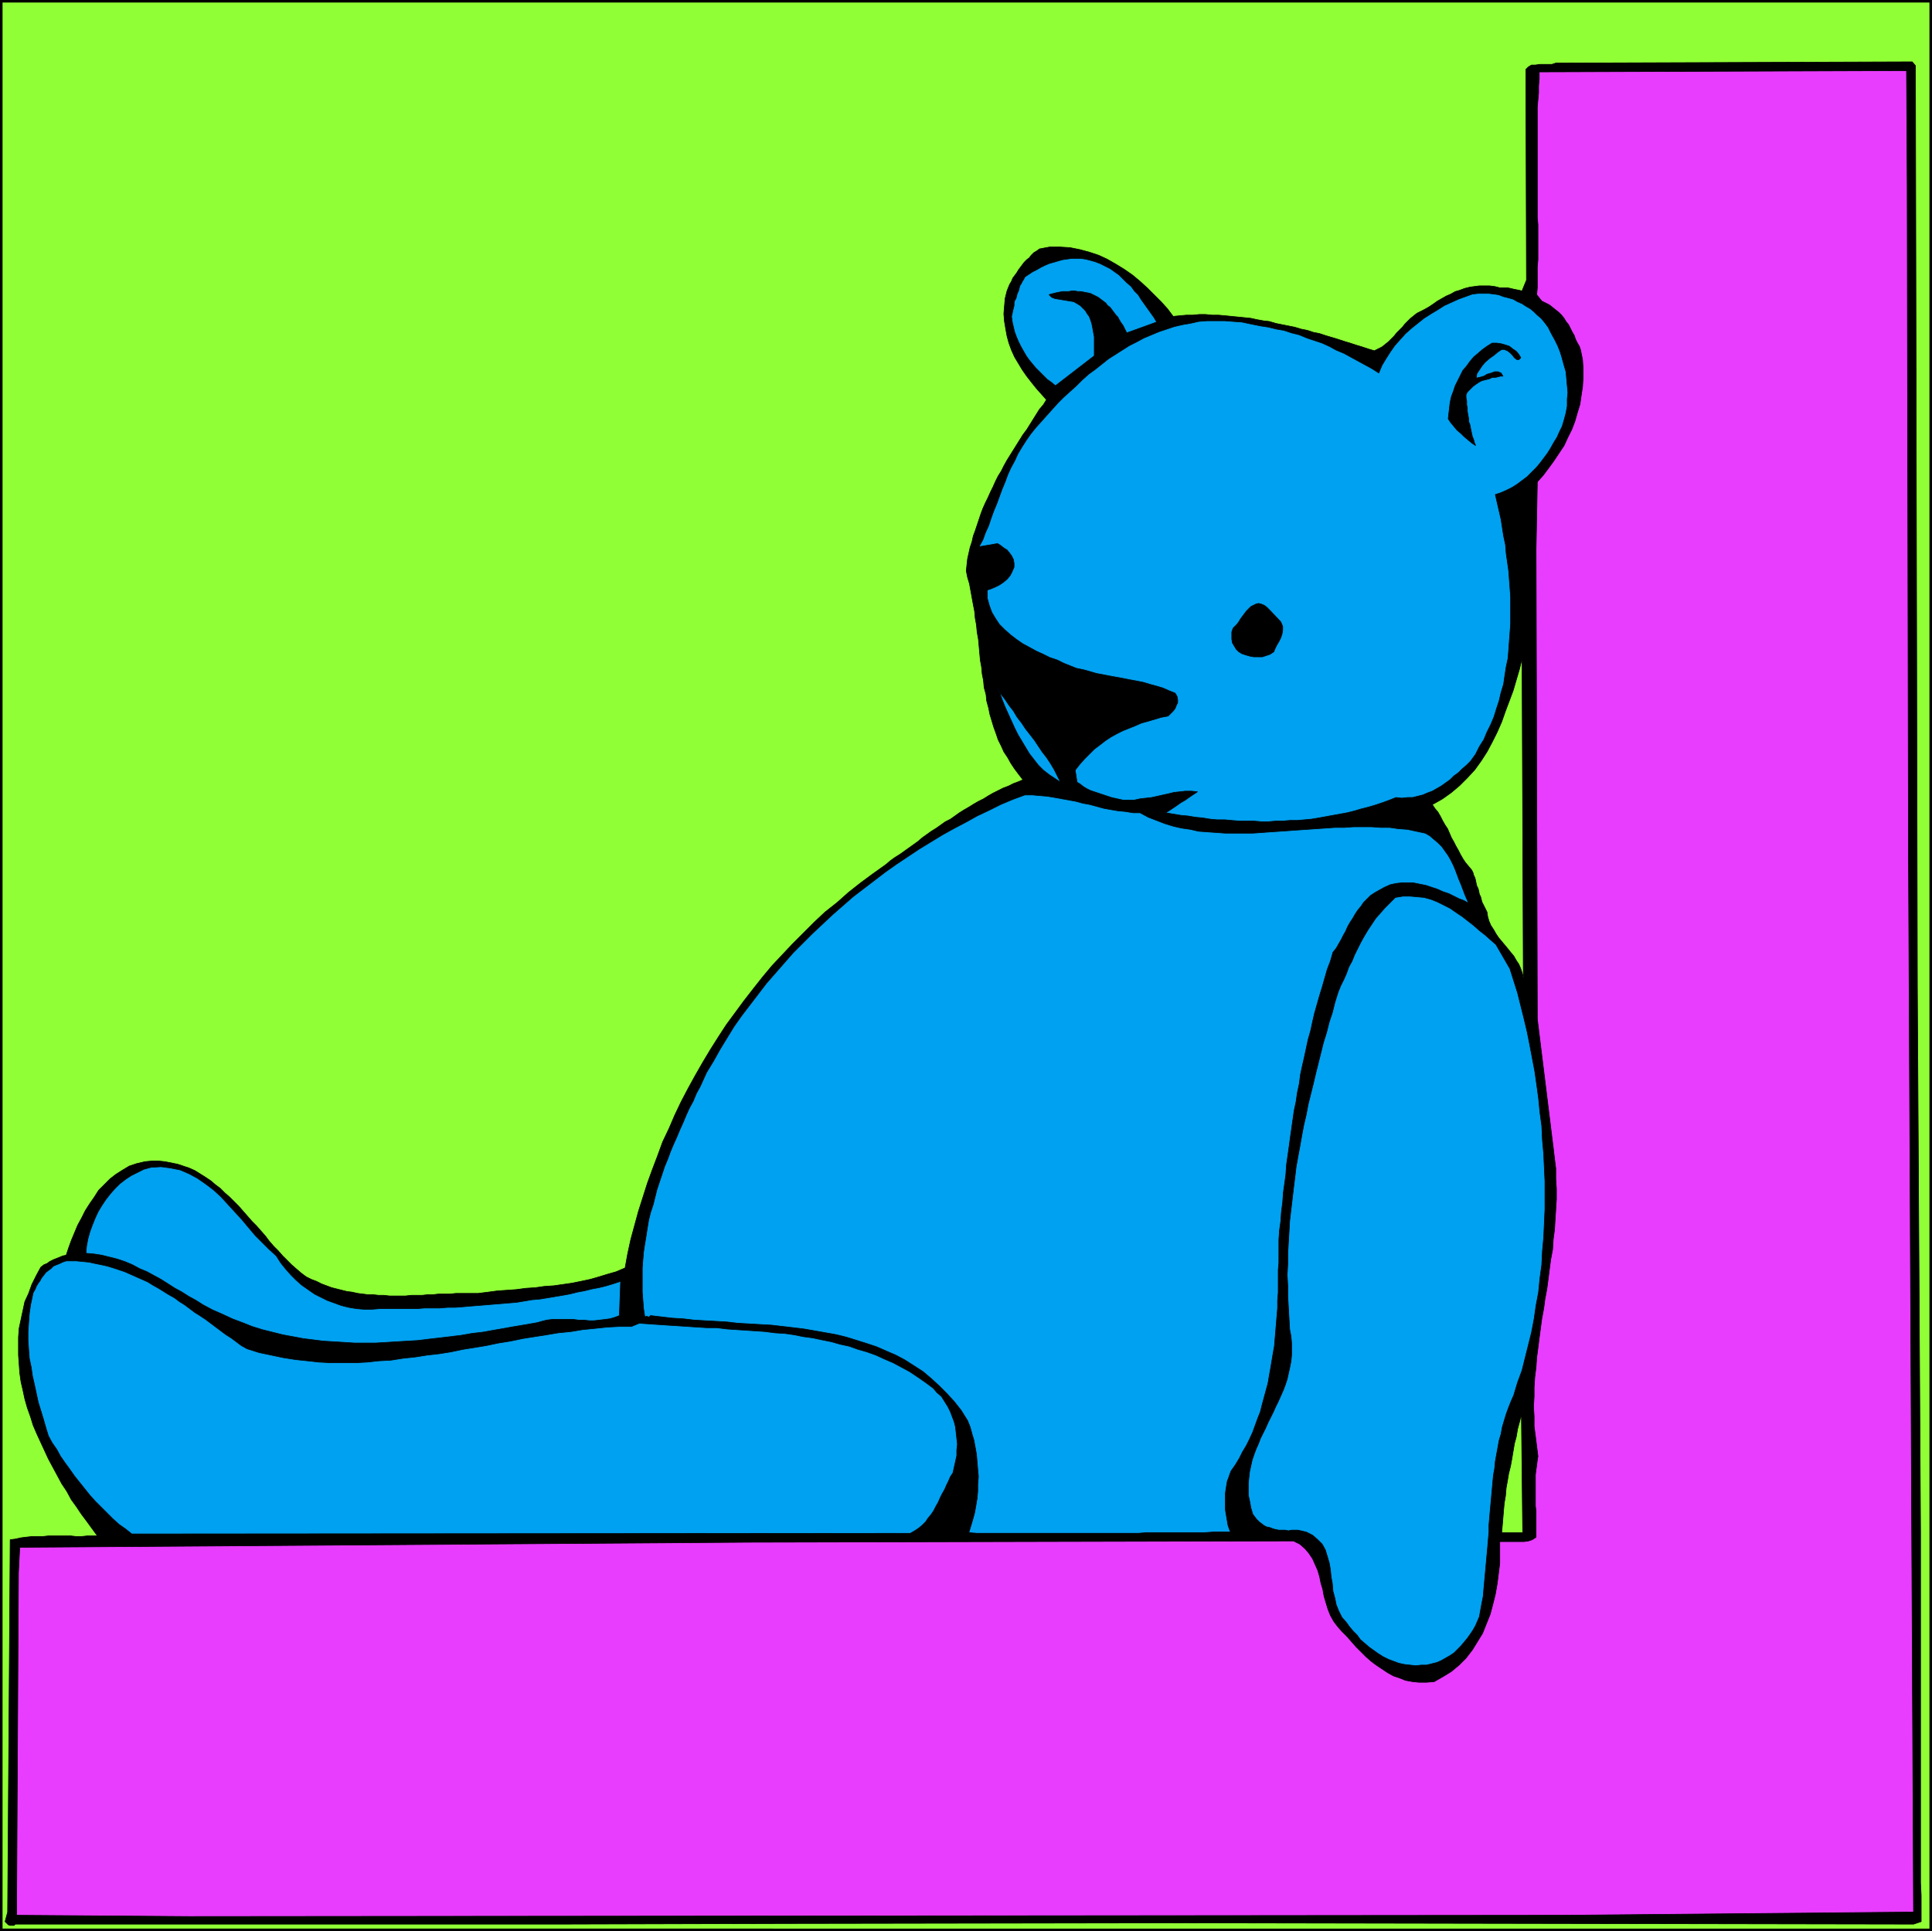 <svg xmlns="http://www.w3.org/2000/svg" fill-rule="evenodd" height="490.297" preserveAspectRatio="none" stroke-linecap="round" viewBox="0 0 3035 3034" width="490.455"><style>.pen0{stroke:#000;stroke-width:1;stroke-linejoin:round}.brush1{fill:#91ff36}.pen1{stroke:none}.brush2{fill:#000}.brush4{fill:#00a1f0}</style><path class="pen1 brush1" d="M0 0h3035v3034H0V0z"/><path class="pen1 brush2" d="m3039 0-4-3H0v7h3035l-4-4h8v-3h-4l4 3z"/><path class="pen1 brush2" d="m3035 3037 4-3V0h-8v3034l4-4v7h4v-3l-4 3z"/><path class="pen1 brush2" d="m-4 3034 4 3h3035v-7H0l4 4h-8v3h4l-4-3z"/><path class="pen1 brush2" d="m0-3-4 3v3034h8V0L0 4v-7h-4v3l4-3zm3009 106 3 1448 5 856v551l1 20v41l-12 4-1143-2-625 1-358 1H24l-2 2h-6l-3-1-2-2-2-2-1-1 4-15 4-585 8-1 9-2 8-1 9-1h17l9-1h35l9 1h8l9-1h16l-8-11-8-11-9-12-8-12-8-11-7-13-8-12-7-13-7-13-7-13-6-13-6-13-6-13-6-14-4-13-5-14-4-14-3-14-3-13-2-14-1-14-1-14v-28l1-14 3-14 3-14 3-14 6-13 5-14 7-14 7-13 5-4 5-2 4-3 6-3 5-2 5-2 5-2 5-1 4-12 4-11 5-12 5-12 6-11 6-12 7-11 7-10 7-11 9-9 9-9 9-7 11-7 10-6 12-4 13-3 11-1h10l10 1 10 2 10 2 9 3 9 3 9 4 8 5 8 5 9 6 7 6 8 6 7 7 8 7 7 7 7 7 7 8 7 8 7 8 7 7 7 8 7 8 6 8 7 8 7 7 7 8 7 7 7 7 8 7 7 6 8 6 8 4 8 3 8 4 8 3 8 3 8 2 8 2 8 2 8 1 9 2 8 1 8 1h8l9 1h8l9 1h25l9-1h17l9-1h8l9-1h18l9-1h35l16-2 15-2 15-1 14-1 15-2 15-1 14-2 15-1 14-2 14-2 15-3 14-3 14-4 13-4 14-4 14-6 4-22 5-23 6-22 6-22 7-22 7-22 8-22 8-21 8-22 10-21 9-21 10-21 11-21 11-20 12-21 12-20 12-19 13-20 14-19 14-19 14-18 15-19 15-18 16-17 16-17 17-17 17-17 17-16 19-15 18-16 19-15 19-14 7-5 7-5 7-5 7-6 7-5 8-5 7-5 7-5 7-5 7-5 7-6 7-5 7-5 8-5 7-5 7-5 8-4 7-5 7-5 8-5 7-4 8-5 7-4 8-4 8-5 7-4 8-4 8-4 8-3 8-4 8-3 7-3-7-9-6-8-6-9-5-9-6-9-4-9-5-10-3-9-4-11-3-10-3-10-2-10-3-11-1-10-3-11-1-11-2-10-1-11-2-11-1-11-1-11-1-11-2-11-1-11-2-11-1-11-2-10-2-11-2-11-2-11-3-10-2-10 1-10 1-9 2-9 2-9 3-9 2-9 3-8 3-9 3-9 3-9 3-8 4-9 4-8 4-9 4-8 4-9 4-8 5-8 4-8 5-9 5-8 5-8 5-8 5-8 5-8 6-8 5-8 5-8 5-8 5-8 6-7 5-8-8-9-8-9-8-10-7-9-7-10-6-10-6-10-5-11-4-11-3-11-2-11-2-12-1-12 1-12 1-12 3-12 2-5 2-5 3-5 2-5 3-4 3-4 3-5 3-4 3-4 3-4 4-4 4-3 3-4 4-4 5-3 4-3 16-3h16l16 1 15 3 15 4 15 5 13 6 14 8 13 8 13 9 12 10 12 11 10 10 11 11 10 11 9 12 10-1 11-1h10l10-1h10l10 1h10l11 1 10 1 10 1 10 1 10 1 9 2 11 2 9 1 10 3 10 2 10 2 10 2 10 3 10 2 9 3 10 2 9 3 10 3 10 3 9 3 10 3 9 3 10 3 9 3 10 3 6-3 6-3 5-4 5-4 5-5 4-4 4-5 5-5 4-4 4-5 5-5 4-4 5-4 5-4 6-3 6-3 7-4 6-4 7-5 7-4 7-4 7-3 7-4 7-2 8-3 8-2 7-1 8-1h16l8 1 8 2h12l5 1 4 1 5 1 5 1 4 1 7-17-1-331 4-4 5-3h6l7-1h19l6-2 560-2 5 6z"/><path class="pen0" fill="none" d="m3009 103 3 1448 5 856h0v551l1 20v41l-12 4-1143-2-625 1-358 1H24h0l-2 2h-6l-3-1-2-2-2-2-1-1 4-15 4-585h0l8-1 9-2 8-1 9-1h17l9-1h35l9 1h8l9-1h16l-8-11-8-11-9-12-8-12-8-11-7-13-8-12-7-13-7-13-7-13-6-13-6-13-6-13-6-14-4-13-5-14-4-14-3-14-3-13-2-14-1-14-1-14v-28l1-14 3-14 3-14 3-14 6-13 5-14 7-14 7-13h0l5-4 5-2 4-3 6-3 5-2 5-2 5-2 5-1h0l4-12 4-11 5-12 5-12 6-11 6-12 7-11 7-10 7-11 9-9 9-9 9-7 11-7 10-6 12-4 13-3h0l11-1h10l10 1 10 2 10 2 9 3 9 3 9 4 8 5 8 5 9 6 7 6 8 6 7 7 8 7 7 7 7 7 7 8 7 8 7 8 7 7 7 8 7 8 6 8 7 8 7 7 7 8 7 7 7 7 8 7 7 6 8 6h0l8 4 8 3 8 4 8 3 8 3 8 2 8 2 8 2 8 1 9 2 8 1 8 1h8l9 1h8l9 1h25l9-1h17l9-1h8l9-1h18l9-1h35l16-2 15-2 15-1 14-1 15-2 15-1 14-2 15-1 14-2 14-2 15-3 14-3 14-4 13-4 14-4 14-6h0l4-22 5-23 6-22 6-22 7-22 7-22 8-22 8-21 8-22 10-21 9-21 10-21 11-21 11-20 12-21 12-20 12-19 13-20 14-19 14-19 14-18 15-19 15-18 16-17 16-17 17-17 17-17 17-16 19-15 18-16 19-15 19-14h0l7-5 7-5 7-5 7-6 7-5 8-5 7-5 7-5 7-5 7-5 7-6 7-5 7-5 8-5 7-5 7-5 8-4 7-5 7-5 8-5 7-4 8-5 7-4 8-4 8-5 7-4 8-4 8-4 8-3 8-4 8-3 7-3h0l-7-9-6-8-6-9-5-9-6-9-4-9-5-10-3-9-4-11-3-10-3-10-2-10-3-11-1-10-3-11-1-11-2-10-1-11-2-11-1-11-1-11-1-11-2-11-1-11-2-11-1-11-2-10-2-11-2-11-2-11-3-10-2-10h0l1-10 1-9 2-9 2-9 3-9 2-9 3-8 3-9 3-9 3-9 3-8 4-9 4-8 4-9 4-8 4-9 4-8 5-8 4-8 5-9 5-8 5-8 5-8 5-8 5-8 6-8 5-8 5-8 5-8 5-8 6-7 5-8h0l-8-9-8-9-8-10-7-9-7-10-6-10-6-10-5-11-4-11-3-11-2-11-2-12-1-12 1-12 1-12 3-12h0l2-5 2-5 3-5 2-5 3-4 3-4 3-5 3-4 3-4 3-4 4-4 4-3 3-4 4-4 5-3 4-3h0l16-3h16l16 1 15 3 15 4 15 5 13 6 14 8 13 8 13 9 12 10 12 11 10 10 11 11 10 11 9 12h0l10-1 11-1h10l10-1h10l10 1h10l11 1 10 1 10 1 10 1 10 1 9 2 11 2 9 1 10 3 10 2 10 2 10 2 10 3 10 2 9 3 10 2 9 3 10 3 10 3 9 3 10 3 9 3 10 3 9 3 10 3h0l6-3 6-3 5-4 5-4 5-5 4-4 4-5 5-5 4-4 4-5 5-5 4-4 5-4 5-4 6-3 6-3h0l7-4 6-4 7-5 7-4 7-4 7-3 7-4 7-2 8-3 8-2 7-1 8-1h16l8 1 8 2h12l5 1 4 1 5 1 5 1 4 1 7-17-1-331h0l4-4 5-3h6l7-1h19l6-2 560-2 5 6"/><path class="pen1" style="fill:#e83dff" d="m2996 294 2 1039 3 625 5 1046-550 5-2159 2-271-2 3-538 2-40 1147-8 854-2 10 5 8 7 6 7 6 9 4 9 4 9 3 10 2 10 3 10 2 11 3 10 3 10 4 10 5 9 6 8 7 8 8 8 7 8 7 8 8 8 8 8 8 7 8 6 9 6 9 6 9 5 9 3 10 4 11 2 10 1h12l12-1 14-8 13-8 12-10 11-11 10-13 8-13 8-13 6-15 6-15 4-15 4-16 3-17 2-16 2-16v-34h38l7-1 6-2 6-4v-41l-1-8v-49l1-8 1-7 1-8 1-6-2-16-2-16-2-15v-16l-1-15 1-16v-15l1-15 2-16 1-15 2-15 2-16 2-15 2-15 3-16 2-15 3-16 2-15 2-16 2-15 3-16 1-16 2-15 1-16 1-16 1-16v-16l-1-16v-16l-2-16-2-17-2-16-23-186-2-738 2-106 9-10 9-12 8-11 8-12 8-12 6-13 6-12 5-13 4-14 4-13 2-14 2-13 1-15v-14l-1-14-3-15-2-6-3-5-3-6-2-6-3-5-3-6-3-6-4-5-3-5-4-5-4-4-5-4-5-4-5-4-6-3-6-3-8-10 1-11v-33l1-11v-55l-1-11V168l1-11 1-11v-11l1-11v-11l577-2 1 183z"/><path class="pen0" fill="none" d="m2996 294 2 1039 3 625 5 1046-550 5-2159 2-271-2 3-538 2-40 1147-8 854-2h0l10 5 8 7 6 7 6 9 4 9 4 9 3 10 2 10 3 10 2 11 3 10 3 10 4 10 5 9 6 8 7 8h0l8 8 7 8 7 8 8 8 8 8 8 7 8 6 9 6 9 6 9 5 9 3 10 4 11 2 10 1h12l12-1h0l14-8 13-8 12-10 11-11 10-13 8-13 8-13 6-15 6-15 4-15 4-16 3-17 2-16 2-16v-34h38l7-1 6-2 6-4h0v-41l-1-8v-49l1-8 1-7 1-8 1-6h0l-2-16-2-16-2-15v-16l-1-15 1-16v-15l1-15 2-16 1-15 2-15 2-16 2-15 2-15 3-16 2-15 3-16 2-15 2-16 2-15 3-16 1-16 2-15 1-16 1-16 1-16v-16l-1-16v-16l-2-16-2-17-2-16-23-186-2-738 2-106h0l9-10 9-12 8-11 8-12 8-12 6-13 6-12 5-13 4-14 4-13 2-14 2-13 1-15v-14l-1-14-3-15h0l-2-6-3-5-3-6-2-6-3-5-3-6-3-6-4-5-3-5-4-5-4-4-5-4-5-4-5-4-6-3-6-3-8-10h0l1-11v-33l1-11v-55l-1-11V168l1-11 1-11v-11l1-11v-11l577-2 1 183"/><path class="pen1 brush4" d="m1817 506-47 17-2-4-2-4-2-4-3-4-3-5-2-4-3-3-3-4-3-4-3-4-4-3-3-4-4-3-4-3-4-3-4-2-4-2-4-2-5-1-5-1-5-1h-5l-5-1h-4l-5 1h-10l-5 1-5 1-4 1-4 1-3 1 4 4 5 2 6 1 6 1 6 1 6 1 6 1 5 3 5 3 4 4 4 4 3 5 3 4 2 5 2 6 1 5 1 5 1 6 1 5v30l-61 47-6-5-7-5-6-6-6-6-6-6-5-6-5-6-5-7-4-7-4-7-4-8-3-7-3-8-2-8-2-9-1-8 1-4 1-5 1-4 1-4v-4l1-4 2-3 1-4 1-4 2-4 1-4 1-4 2-3 2-4 2-3 2-4 6-4 6-4 6-3 7-4 6-3 7-3 7-2 7-2 7-2 7-1 7-1h15l7 1 8 2 7 2 8 3 8 4 8 4 7 5 7 5 6 6 6 6 7 6 5 7 6 6 5 8 5 7 5 7 5 7 5 7 4 7z"/><path class="pen0" fill="none" d="m1817 506-47 17h0l-2-4-2-4-2-4-3-4-3-5-2-4-3-3-3-4-3-4-3-4-4-3-3-4-4-3-4-3-4-3-4-2h0l-4-2-4-2-5-1-5-1-5-1h-5l-5-1h-4l-5 1h-10l-5 1-5 1-4 1-4 1-3 1h0l4 4 5 2 6 1 6 1 6 1 6 1 6 1 5 3h0l5 3 4 4 4 4 3 5 3 4 2 5 2 6 1 5 1 5 1 6 1 5v30l-61 47h0l-6-5-7-5-6-6-6-6-6-6-5-6-5-6-5-7-4-7-4-7-4-8-3-7-3-8-2-8-2-9-1-8h0l1-4 1-5 1-4 1-4v-4l1-4 2-3 1-4 1-4 2-4 1-4 1-4 2-3 2-4 2-3 2-4h0l6-4 6-4 6-3 7-4 6-3 7-3 7-2 7-2 7-2 7-1 7-1h15l7 1 8 2 7 2h0l8 3 8 4 8 4 7 5 7 5 6 6 6 6 7 6 5 7 6 6 5 8 5 7 5 7 5 7 5 7 4 7"/><path class="pen1 brush4" d="m2426 506 6 8 5 10 5 9 5 10 4 10 3 10 3 11 3 10 1 11 1 11 1 11-1 10v11l-2 11-3 11-3 10-4 8-4 9-5 8-5 9-5 8-6 8-6 8-6 7-7 7-7 7-8 6-8 6-8 5-8 4-9 4-9 3 3 13 3 13 3 13 2 13 2 13 3 14 1 13 2 14 2 14 1 14 1 13 1 14v42l-1 14-1 13-1 14-1 13-3 14-2 13-2 14-4 13-3 13-4 12-4 13-5 12-6 12-5 12-7 11-6 12-8 11-6 6-7 6-6 6-7 5-6 6-7 5-7 5-7 4-7 4-8 3-7 3-8 2-8 2h-8l-9 1-9-1-10 4-11 4-12 4-10 3-12 3-10 3-12 3-11 2-11 2-11 2-11 2-12 2-11 1-11 1h-12l-11 1h-11l-11 1h-12l-11-1h-23l-12-1-11-1h-12l-11-1-12-2-11-1-12-2-11-1-12-2-12-2 5-3 6-4 6-4 7-5 7-4 7-5 6-4 6-4-9-1h-10l-9 1-9 1-8 2-9 2-9 2-9 2-9 1-9 1-9 2h-18l-9-2-9-2-9-3-6-2-6-2-6-2-6-2-6-3-5-3-5-4-5-3-3-19 7-9 8-9 7-7 8-8 8-6 9-7 9-6 9-5 10-5 10-4 10-4 9-4 11-3 10-3 10-3 11-2 4-4 4-4 3-4 2-5 2-4v-5l-1-5-3-5-10-4-9-4-10-3-11-3-10-3-10-2-11-2-10-2-11-2-11-2-10-2-11-2-10-3-11-3-10-2-10-4-10-4-10-5-12-4-10-5-11-5-11-6-11-6-10-7-9-7-9-8-8-8-6-9-6-10-4-11-3-11v-13l6-2 7-3 6-3 6-4 6-5 5-6 3-6 3-7v-6l-1-6-3-6-3-4-4-5-5-3-5-4-5-3-29 5 6-11 4-11 5-11 4-12 4-11 5-12 4-11 4-11 5-12 4-11 5-11 6-11 5-11 6-10 7-11 7-10 8-10 9-10 8-9 9-10 9-10 9-9 10-9 10-9 9-9 10-9 11-8 10-8 10-8 11-7 11-7 11-7 12-6 11-6 12-5 12-5 12-4 12-4 13-3 12-2 13-3 13-1h28l13 1 14 1 14 3 15 3 13 2 12 3 12 2 12 4 12 3 12 5 12 4 12 4 11 5 11 6 12 5 11 6 11 6 11 6 11 6 11 7 5-12 6-10 7-11 7-10 8-9 9-10 9-8 10-8 10-8 11-7 10-6 11-7 11-5 11-5 11-4 11-4 9-1h17l8 1 7 1 8 3 8 2 7 2 7 4 7 3 6 4 7 4 6 5 5 5 6 5 5 6z"/><path class="pen0" fill="none" d="M2426 506h0l6 8 5 10 5 9 5 10 4 10 3 10 3 11 3 10 1 11 1 11 1 11-1 10v11l-2 11-3 11-3 10h0l-4 8-4 9-5 8-5 9-5 8-6 8-6 8-6 7-7 7-7 7-8 6-8 6-8 5-8 4-9 4-9 3h0l3 13 3 13 3 13 2 13 2 13 3 14 1 13 2 14 2 14 1 14 1 13 1 14v42l-1 14-1 13-1 14-1 13-3 14-2 13-2 14-4 13-3 13-4 12-4 13-5 12-6 12-5 12-7 11-6 12-8 11h0l-6 6-7 6-6 6-7 5-6 6-7 5-7 5-7 4-7 4-8 3-7 3-8 2-8 2h-8l-9 1-9-1h0l-10 4-11 4-12 4-10 3-12 3-10 3-12 3-11 2-11 2-11 2-11 2-12 2-11 1-11 1h-12l-11 1h-11l-11 1h-12l-11-1h-23l-12-1-11-1h-12l-11-1-12-2-11-1-12-2-11-1-12-2-12-2h0l5-3 6-4 6-4 7-5 7-4 7-5 6-4 6-4h0l-9-1h-10l-9 1-9 1-8 2-9 2-9 2-9 2-9 1-9 1-9 2h-18l-9-2-9-2-9-3h0l-6-2-6-2-6-2-6-2-6-3-5-3-5-4-5-3-3-19h0l7-9 8-9 7-7 8-8 8-6 9-7 9-6 9-5 10-5 10-4 10-4 9-4 11-3 10-3 10-3 11-2h0l4-4 4-4 3-4 2-5 2-4v-5l-1-5-3-5h0l-10-4-9-4-10-3-11-3-10-3-10-2-11-2-10-2-11-2-11-2-10-2-11-2-10-3-11-3-10-2-10-4h0l-10-4-10-5-12-4-10-5-11-5-11-6-11-6-10-7-9-7-9-8-8-8-6-9-6-10-4-11-3-11v-13h0l6-2 7-3 6-3 6-4 6-5 5-6 3-6 3-7h0v-6l-1-6-3-6-3-4-4-5-5-3-5-4-5-3-29 5h0l6-11 4-11 5-11 4-12 4-11 5-12 4-11 4-11 5-12 4-11 5-11 6-11 5-11 6-10 7-11 7-10h0l8-10 9-10 8-9 9-10 9-10 9-9 10-9 10-9 9-9 10-9 11-8 10-8 10-8 11-7 11-7 11-7 12-6 11-6 12-5 12-5 12-4 12-4 13-3 12-2 13-3 13-1h28l13 1 14 1 14 3 15 3h0l13 2 12 3 12 2 12 4 12 3 12 5 12 4 12 4 11 5 11 6 12 5 11 6 11 6 11 6 11 6 11 7h0l5-12 6-10 7-11 7-10 8-9 9-10 9-8 10-8 10-8 11-7 10-6 11-7 11-5 11-5 11-4 11-4h0l9-1h17l8 1 7 1 8 3 8 2 7 2 7 4 7 3 6 4 7 4 6 5 5 5 6 5 5 6"/><path class="pen1 brush2" d="m2389 562-3 3h-3l-4-3-3-4-4-4-4-3-5-2h-4l-6 4-6 5-7 5-7 6-5 6-4 6-4 6-1 7 5-1 7-2 5-3 7-2 5-2h5l5 2 3 5h-4l-4 1-4 1h-5l-4 2-4 1-4 1-4 1-4 2-3 2-3 2-4 3-3 3-3 3-3 3-2 4v5l1 5v6l1 5v5l1 6 1 5v5l2 5 1 5 1 5 1 5 1 4 2 5 1 4 2 5-6-4-6-5-6-5-5-5-6-5-5-6-5-6-4-6 1-9 1-9 1-8 2-9 3-8 3-9 4-8 4-8 4-8 6-7 5-7 6-7 7-6 7-6 7-5 8-5h7l7 1 7 2 6 2 5 4 6 4 4 5 3 5z"/><path class="pen0" fill="none" d="M2389 562h0l-3 3h-3l-4-3-3-4-4-4-4-3-5-2h-4 0l-6 4-6 5-7 5-7 6-5 6-4 6-4 6-1 7h0l5-1 7-2 5-3 7-2 5-2h5l5 2 3 5h0-4l-4 1-4 1h-5l-4 2-4 1-4 1-4 1-4 2-3 2-3 2-4 3-3 3-3 3-3 3-2 4h0v5l1 5v6l1 5v5l1 6 1 5v5l2 5 1 5 1 5 1 5 1 4 2 5 1 4 2 5h0l-6-4-6-5-6-5-5-5-6-5-5-6-5-6-4-6h0l1-9 1-9 1-8 2-9 3-8 3-9 4-8 4-8 4-8 6-7 5-7 6-7 7-6 7-6 7-5 8-5h7l7 1 7 2 6 2 5 4 6 4 4 5 3 5"/><path class="pen1 brush2" d="m2012 977 3 7v6l-1 6-2 6-3 6-3 5-3 6-2 5-6 4-6 2-6 2h-13l-6-1-7-2-6-2-5-3-4-4-3-5-3-5-1-6v-11l2-6 3-3 3-3 3-4 3-5 3-4 3-4 3-4 4-4 3-3 4-2 4-2 4-1 4 1 5 2 4 3 5 5 17 18z"/><path class="pen0" fill="none" d="M2012 977h0l3 7v6l-1 6-2 6-3 6-3 5-3 6-2 5h0l-6 4-6 2-6 2h-13l-6-1-7-2-6-2h0l-5-3-4-4-3-5-3-5-1-6v-11l2-6h0l3-3 3-3 3-4 3-5 3-4 3-4 3-4 4-4 3-3 4-2 4-2 4-1 4 1 5 2 4 3 5 5 17 18"/><path class="pen1 brush1" d="m2393 1536-2-8-2-6-3-7-4-6-4-7-5-6-4-5-5-6-5-6-5-6-4-6-4-7-4-6-3-7-2-7-1-7-2-4-2-4-2-4-2-4-1-4-1-4-2-4-1-5-1-4-2-4-1-4-1-5-1-4-2-4-1-4-2-4-5-6-5-6-4-6-4-7-3-6-4-7-3-6-4-7-3-7-3-7-4-6-4-7-3-6-4-7-5-6-4-6 16-9 14-10 13-11 12-12 12-13 10-14 9-14 8-15 8-16 7-16 6-17 6-16 6-16 5-17 5-17 4-16 2 501z"/><path class="pen0" fill="none" d="M2393 1536h0l-2-8-2-6-3-7-4-6-4-7-5-6-4-5-5-6-5-6-5-6-4-6-4-7-4-6-3-7-2-7-1-7h0l-2-4-2-4-2-4-2-4-1-4-1-4-2-4-1-5-1-4-2-4-1-4-1-5-1-4-2-4-1-4-2-4h0l-5-6-5-6-4-6-4-7-3-6-4-7-3-6-4-7-3-7-3-7-4-6-4-7-3-6-4-7-5-6-4-6h0l16-9 14-10 13-11 12-12 12-13 10-14 9-14 8-15 8-16 7-16 6-17 6-16 6-16 5-17 5-17 4-16 2 501"/><path class="pen1 brush4" d="m1666 1229-9-6-9-6-9-7-8-8-7-9-7-9-6-10-6-10-6-10-5-10-5-11-5-11-5-11-4-10-4-11-5-10 6 10 7 9 6 9 7 9 6 10 7 9 6 9 7 9 7 9 6 9 6 9 7 9 6 9 6 10 5 10 5 10z"/><path class="pen0" fill="none" d="M1666 1229h0l-9-6-9-6-9-7-8-8-7-9-7-9-6-10-6-10-6-10-5-10-5-11-5-11-5-11-4-10-4-11-5-10h0l6 10 7 9 6 9 7 9 6 10 7 9 6 9 7 9 7 9 6 9 6 9 7 9 6 9 6 10 5 10 5 10"/><path class="pen1 brush4" d="m1791 1277 13 7 13 5 13 5 13 4 13 3 14 2 13 3 14 1 14 1 14 1h43l14-1 14-1 15-1 14-1 14-1 15-1 14-1 15-1 14-1h15l14-1h29l14 1h14l14 2 14 1 14 3 14 3 7 4 7 6 6 5 6 6 5 7 5 7 4 7 4 8 3 7 3 8 3 8 3 7 3 8 3 8 3 7 3 7-7-4-8-3-8-4-8-4-9-3-9-4-9-3-9-3-10-2-10-2h-18l-9 1-9 2-9 4-9 5-7 4-6 4-6 6-5 5-4 6-5 6-4 6-4 7-4 6-4 7-3 7-4 7-3 6-4 7-4 7-5 6-4 14-5 13-4 14-4 14-4 13-4 14-4 14-3 13-3 14-4 14-3 14-3 14-3 13-3 14-2 15-3 14-2 14-3 14-2 14-2 14-2 14-2 15-2 14-2 14-1 15-2 15-2 14-1 15-2 15-1 15-2 14-1 15v36l-1 11v36l-1 12v12l-1 12-1 12-1 12-1 12-1 12-2 11-2 12-2 12-2 11-2 12-3 11-3 11-3 11-3 12-4 10-4 11-4 11-5 11-5 10-6 10-5 10-6 10-7 10-2 5-2 6-2 5-1 6-1 6-1 7v26l1 6 1 6 1 6 1 6 2 6 2 5h-27l-14 1h-91l-13 1h-253l-13-1 3-10 3-10 3-11 2-11 2-12 1-11v-11l1-12-1-11-1-12-1-12-2-11-2-11-3-10-3-11-4-10-10-16-11-14-12-13-12-12-12-11-13-11-14-9-14-9-15-8-14-6-16-7-15-5-16-5-16-5-16-4-17-3-17-3-17-3-17-2-17-2-17-2-18-1-17-1-18-1-17-2-17-1-18-1-17-1-17-2-17-1-17-2-17-2-2 2h-2l-2-1-3 1-2-13-1-13-1-13v-38l1-13 1-12 2-13 2-12 2-13 2-12 3-12 4-12 3-12 3-12 4-12 4-12 4-12 5-12 4-11 5-12 5-11 5-12 5-11 5-12 5-11 6-11 5-12 6-11 5-11 5-11 11-18 10-18 11-18 11-18 12-17 13-17 13-17 13-17 14-16 14-16 14-16 15-15 15-15 16-15 16-15 16-14 16-14 17-13 17-13 17-13 17-12 18-12 18-12 18-11 18-11 18-10 19-10 18-10 19-9 18-9 19-8 19-7h12l11 1 12 1 12 2 11 2 11 2 11 2 11 3 11 2 11 3 11 3 11 2 12 2 11 1 12 2h11z"/><path class="pen0" fill="none" d="M1791 1277h0l13 7 13 5 13 5 13 4 13 3 14 2 13 3 14 1 14 1 14 1h43l14-1 14-1 15-1 14-1 14-1 15-1 14-1 15-1 14-1h15l14-1h29l14 1h14l14 2 14 1 14 3 14 3h0l7 4 7 6 6 5 6 6 5 7 5 7 4 7 4 8 3 7 3 8 3 8 3 7 3 8 3 8 3 7 3 7h0l-7-4-8-3-8-4-8-4-9-3-9-4-9-3-9-3-10-2-10-2h-18l-9 1-9 2-9 4-9 5h0l-7 4-6 4-6 6-5 5-4 6-5 6-4 6-4 7-4 6-4 7-3 7-4 7-3 6-4 7-4 7-5 6h0l-4 14-5 13-4 14-4 14-4 13-4 14-4 14-3 13-3 14-4 14-3 14-3 14-3 13-3 14-2 15-3 14-2 14-3 14-2 14-2 14-2 14-2 15-2 14-2 14-1 15-2 15-2 14-1 15-2 15-1 15-2 14-1 15h0v36l-1 11v36l-1 12v12l-1 12-1 12-1 12-1 12-1 12-2 11-2 12-2 12-2 11-2 12-3 11-3 11-3 11-3 12-4 10-4 11-4 11-5 11-5 10-6 10-5 10-6 10-7 10h0l-2 5-2 6-2 5-1 6-1 6-1 7v26l1 6 1 6 1 6 1 6 2 6 2 5h0-27l-14 1h-91l-13 1h-253l-13-1h0l3-10 3-10 3-11 2-11 2-12 1-11v-11l1-12-1-11-1-12-1-12-2-11-2-11-3-10-3-11-4-10h0l-10-16-11-14-12-13-12-12-12-11-13-11-14-9-14-9-15-8-14-6-16-7-15-5-16-5-16-5-16-4-17-3-17-3-17-3-17-2-17-2-17-2-18-1-17-1-18-1-17-2-17-1-18-1-17-1-17-2-17-1-17-2-17-2h0l-2 2h-2l-2-1-3 1h0l-2-13-1-13-1-13v-38l1-13 1-12 2-13 2-12 2-13 2-12 3-12 4-12 3-12 3-12 4-12 4-12 4-12 5-12 4-11 5-12 5-11 5-12 5-11 5-12 5-11 6-11 5-12 6-11 5-11 5-11h0l11-18 10-18 11-18 11-18 12-17 13-17 13-17 13-17 14-16 14-16 14-16 15-15 15-15 16-15 16-15 16-14 16-14 17-13 17-13 17-13 17-12 18-12 18-12 18-11 18-11 18-10 19-10 18-10 19-9 18-9 19-8 19-7h12l11 1 12 1 12 2 11 2 11 2 11 2 11 3 11 2 11 3 11 3 11 2 12 2 11 1 12 2h11"/><path class="pen1 brush4" d="m2372 1522 6 19 6 19 5 20 5 20 5 21 4 20 4 21 4 21 3 21 3 22 2 21 3 22 1 22 2 22 1 22 1 21v44l-1 22-1 22-2 22-1 21-3 22-2 21-4 21-3 21-4 21-5 20-5 20-5 20-7 19-6 20-4 9-4 10-4 11-3 10-3 10-2 11-3 10-2 11-2 11-2 11-1 11-2 11-1 11-1 11-1 11-1 11-1 11-1 11-1 12v11l-1 11-1 12-1 11-1 11-1 11-1 11-1 11-1 11-1 12-2 10-2 11-2 11-3 7-3 7-4 7-4 6-5 7-5 6-5 6-6 6-5 5-6 4-7 4-7 4-7 3-8 2-8 2h-8l-9 1-9-1-9-1-9-2-8-3-8-3-8-4-8-5-7-5-7-5-7-6-7-6-5-7-6-6-6-7-5-7-7-8-5-10-4-10-2-10-3-11-1-12-2-11-1-11-2-11-3-10-3-10-5-9-7-7-8-7-10-5-13-3h-10l-5 1-5-1h-10l-5-1-4-1-5-2-5-1-4-2-4-3-4-3-4-4-3-4-3-4-3-10-2-11-2-9v-19l1-9 1-9 2-9 2-9 3-9 3-8 4-9 3-8 4-8 4-8 4-9 4-8 4-8 4-9 4-8 4-9 4-9 3-8 3-9 2-9 2-9 2-10 1-10v-19l-1-11-2-10-1-17-1-18-1-17v-17l-1-17 1-17v-17l1-17 1-17 1-17 2-17 2-17 2-17 2-16 2-17 3-17 3-16 3-17 3-16 4-17 3-16 4-16 4-16 4-17 4-16 4-16 4-16 5-16 4-16 5-15 4-16 5-16 4-10 5-10 4-9 4-11 5-9 4-10 5-10 5-10 5-9 6-10 6-9 6-9 7-8 8-9 8-8 8-8 12-2h11l11 1 11 1 11 3 10 4 10 5 10 5 10 7 9 6 9 7 9 7 9 8 9 7 9 8 8 7 22 38z"/><path class="pen0" fill="none" d="M2372 1522h0l6 19 6 19 5 20 5 20 5 21 4 20 4 21 4 21 3 21 3 22 2 21 3 22 1 22 2 22 1 22 1 21v44l-1 22-1 22-2 22-1 21-3 22-2 21-4 21-3 21-4 21-5 20-5 20-5 20-7 19-6 20h0l-4 9-4 10-4 11-3 10-3 10-2 11-3 10-2 11-2 11-2 11-1 11-2 11-1 11-1 11-1 11-1 11-1 11-1 11-1 12v11l-1 11-1 12-1 11-1 11-1 11-1 11-1 11-1 11-1 12-2 10-2 11-2 11h0l-3 7-3 7-4 7-4 6-5 7-5 6-5 6-6 6-5 5-6 4-7 4-7 4-7 3-8 2-8 2h-8 0l-9 1-9-1-9-1-9-2-8-3-8-3-8-4-8-5-7-5-7-5-7-6-7-6-5-7-6-6-6-7-5-7h0l-7-8-5-10-4-10-2-10-3-11-1-12-2-11-1-11-2-11-3-10-3-10-5-9-7-7-8-7-10-5-13-3h0-10l-5 1-5-1h-10l-5-1-4-1-5-2-5-1-4-2-4-3-4-3-4-4-3-4-3-4h0l-3-10-2-11-2-9v-19l1-9 1-9 2-9 2-9 3-9 3-8 4-9 3-8 4-8 4-8 4-9 4-8 4-8 4-9 4-8 4-9 4-9 3-8 3-9 2-9 2-9 2-10 1-10v-19l-1-11-2-10h0l-1-17-1-18-1-17v-17l-1-17 1-17v-17l1-17 1-17 1-17 2-17 2-17 2-17 2-16 2-17 3-17 3-16 3-17 3-16 4-17 3-16 4-16 4-16 4-17 4-16 4-16 4-16 5-16 4-16 5-15 4-16 5-16h0l4-10 5-10 4-9 4-11 5-9 4-10 5-10 5-10 5-9 6-10 6-9 6-9 7-8 8-9 8-8 8-8h0l12-2h11l11 1 11 1 11 3 10 4 10 5 10 5 10 7 9 6 9 7 9 7 9 8 9 7 9 8 8 7 22 38"/><path class="pen1 brush4" d="m434 1973 7 11 8 10 8 9 8 8 9 8 10 7 10 7 10 5 10 5 11 4 11 4 12 3 12 2 12 1h12l12-1h59l12-1h24l12-1h12l13-1 11-1 13-1 12-1 12-1 12-1 12-1 12-1 12-2 12-2 12-1 12-2 12-2 12-2 11-2 12-3 11-2 12-3 11-2 12-3 10-3 12-4-2 54-8 3-7 2-8 1-8 1-9 1h-7l-9-1h-8l-8-1h-34l-8 1-8 2-7 2-17 3-18 3-17 3-17 3-17 3-17 2-17 3-17 2-17 2-17 2-16 2-17 1-17 1-16 1-17 1h-33l-16-1-16-1-17-1-16-2-16-2-16-3-16-3-16-4-16-4-16-5-15-6-16-6-15-7-16-7-15-8-11-7-11-6-11-7-11-6-11-7-11-7-11-6-11-6-12-5-11-6-12-5-12-4-12-3-12-3-13-2-12-1 1-11 2-11 3-11 4-11 4-10 5-11 6-10 6-9 7-9 7-8 8-8 9-7 9-6 10-5 10-5 11-3 16-1 15 2 15 3 14 6 13 7 13 9 12 9 12 11 11 12 11 12 11 12 10 12 11 13 11 11 11 11 11 10z"/><path class="pen0" fill="none" d="M434 1973h0l7 11 8 10 8 9 8 8 9 8 10 7 10 7 10 5 10 5 11 4 11 4 12 3 12 2 12 1h12l12-1h59l12-1h24l12-1h12l13-1 11-1 13-1 12-1 12-1 12-1 12-1 12-1 12-2 12-2 12-1 12-2 12-2 12-2 11-2 12-3 11-2 12-3 11-2 12-3 10-3 12-4-2 54h0l-8 3-7 2-8 1-8 1-9 1h-7l-9-1h-8l-8-1h-34l-8 1-8 2-7 2h0l-17 3-18 3-17 3-17 3-17 3-17 2-17 3-17 2-17 2-17 2-16 2-17 1-17 1-16 1-17 1h-33l-16-1-16-1-17-1-16-2-16-2-16-3-16-3-16-4-16-4-16-5-15-6-16-6-15-7-16-7-15-8h0l-11-7-11-6-11-7-11-6-11-7-11-7-11-6-11-6-12-5-11-6-12-5-12-4-12-3-12-3-13-2-12-1h0l1-11 2-11 3-11 4-11 4-10 5-11 6-10 6-9 7-9 7-8 8-8 9-7 9-6 10-5 10-5 11-3h0l16-1 15 2 15 3 14 6 13 7 13 9 12 9 12 11 11 12 11 12 11 12 10 12 11 13 11 11 11 11 11 10"/><path class="pen1 brush4" d="m388 2119 19 6 19 4 19 4 19 3 19 2 18 2 19 1h38l19-1 18-2 19-1 19-3 19-2 19-3 18-2 19-3 19-4 19-3 18-3 19-4 19-3 19-4 19-3 19-3 18-3 20-2 18-3 20-2 19-2 19-1h19l12-5 15 1 15 1 15 1 16 1 15 1 15 1 16 1h15l16 2 15 1 15 1 15 1 15 1 15 2 16 1 14 2 15 3 15 2 14 3 15 3 14 4 14 3 14 5 14 4 14 5 13 6 14 6 13 7 13 7 12 8 13 9 12 9 6 7 7 6 5 8 5 8 4 8 3 8 3 8 2 8 1 9 1 9 1 9-1 9v9l-2 9-2 9-2 9-4 6-3 7-3 6-3 7-4 7-3 6-3 7-4 7-3 6-4 6-5 6-4 6-5 5-6 5-6 4-7 4-1223 1-10-8-10-7-10-9-9-9-9-9-9-9-9-10-8-10-8-10-8-10-7-10-8-11-7-10-6-11-7-10-6-11-4-13-4-14-4-13-4-13-3-14-3-14-3-13-2-14-3-14-1-14-1-14v-14l1-14 1-14 2-14 3-14 1-5 3-5 2-5 3-5 3-4 2-4 4-5 3-4 4-3 4-3 4-4 5-2 5-2 4-2 6-2h16l10 1 10 1 9 2 10 2 9 2 10 3 9 3 9 3 9 4 9 4 9 4 9 4 8 5 9 5 8 5 8 5 9 5 8 6 8 5 8 6 8 6 8 5 9 6 8 6 8 6 8 6 8 6 8 5 8 6 8 6 9 5z"/><path class="pen0" fill="none" d="M388 2119h0l19 6 19 4 19 4 19 3 19 2 18 2 19 1h38l19-1 18-2 19-1 19-3 19-2 19-3 18-2 19-3 19-4 19-3 18-3 19-4 19-3 19-4 19-3 19-3 18-3 20-2 18-3 20-2 19-2 19-1h19l12-5h0l15 1 15 1 15 1 16 1 15 1 15 1 16 1h15l16 2 15 1 15 1 15 1 15 1 15 2 16 1 14 2 15 3 15 2 14 3 15 3 14 4 14 3 14 5 14 4 14 5 13 6 14 6 13 7 13 7 12 8 13 9 12 9h0l6 7 7 6 5 8 5 8 4 8 3 8 3 8 2 8 1 9 1 9 1 9-1 9v9l-2 9-2 9-2 9h0l-4 6-3 7-3 6-3 7-4 7-3 6-3 7-4 7-3 6-4 6-5 6-4 6-5 5-6 5-6 4-7 4-1223 1h0l-10-8-10-7-10-9-9-9-9-9-9-9-9-10-8-10-8-10-8-10-7-10-8-11-7-10-6-11-7-10-6-11h0l-4-13-4-14-4-13-4-13-3-14-3-14-3-13-2-14-3-14-1-14-1-14v-14l1-14 1-14 2-14 3-14h0l1-5 3-5 2-5 3-5 3-4 2-4 4-5 3-4 4-3 4-3 4-4 5-2 5-2 4-2 6-2h16l10 1 10 1 9 2 10 2 9 2 10 3 9 3 9 3 9 4 9 4 9 4 9 4 8 5 9 5 8 5 8 5 9 5 8 6 8 5 8 6 8 6 8 5 9 6 8 6 8 6 8 6 8 6 8 5 8 6 8 6 9 5"/><path class="pen1 brush1" d="m2359 2408 1-11 1-12 1-12 1-11 2-12 1-12 2-11 2-12 3-12 2-11 2-12 2-12 3-11 2-12 3-11 3-12 2 186h-33z"/><path class="pen0" fill="none" d="M2359 2408h0l1-11 1-12 1-12 1-11 2-12 1-12 2-11 2-12 3-12 2-11 2-12 2-12 3-11 2-12 3-11 3-12 2 186h-33"/></svg>
